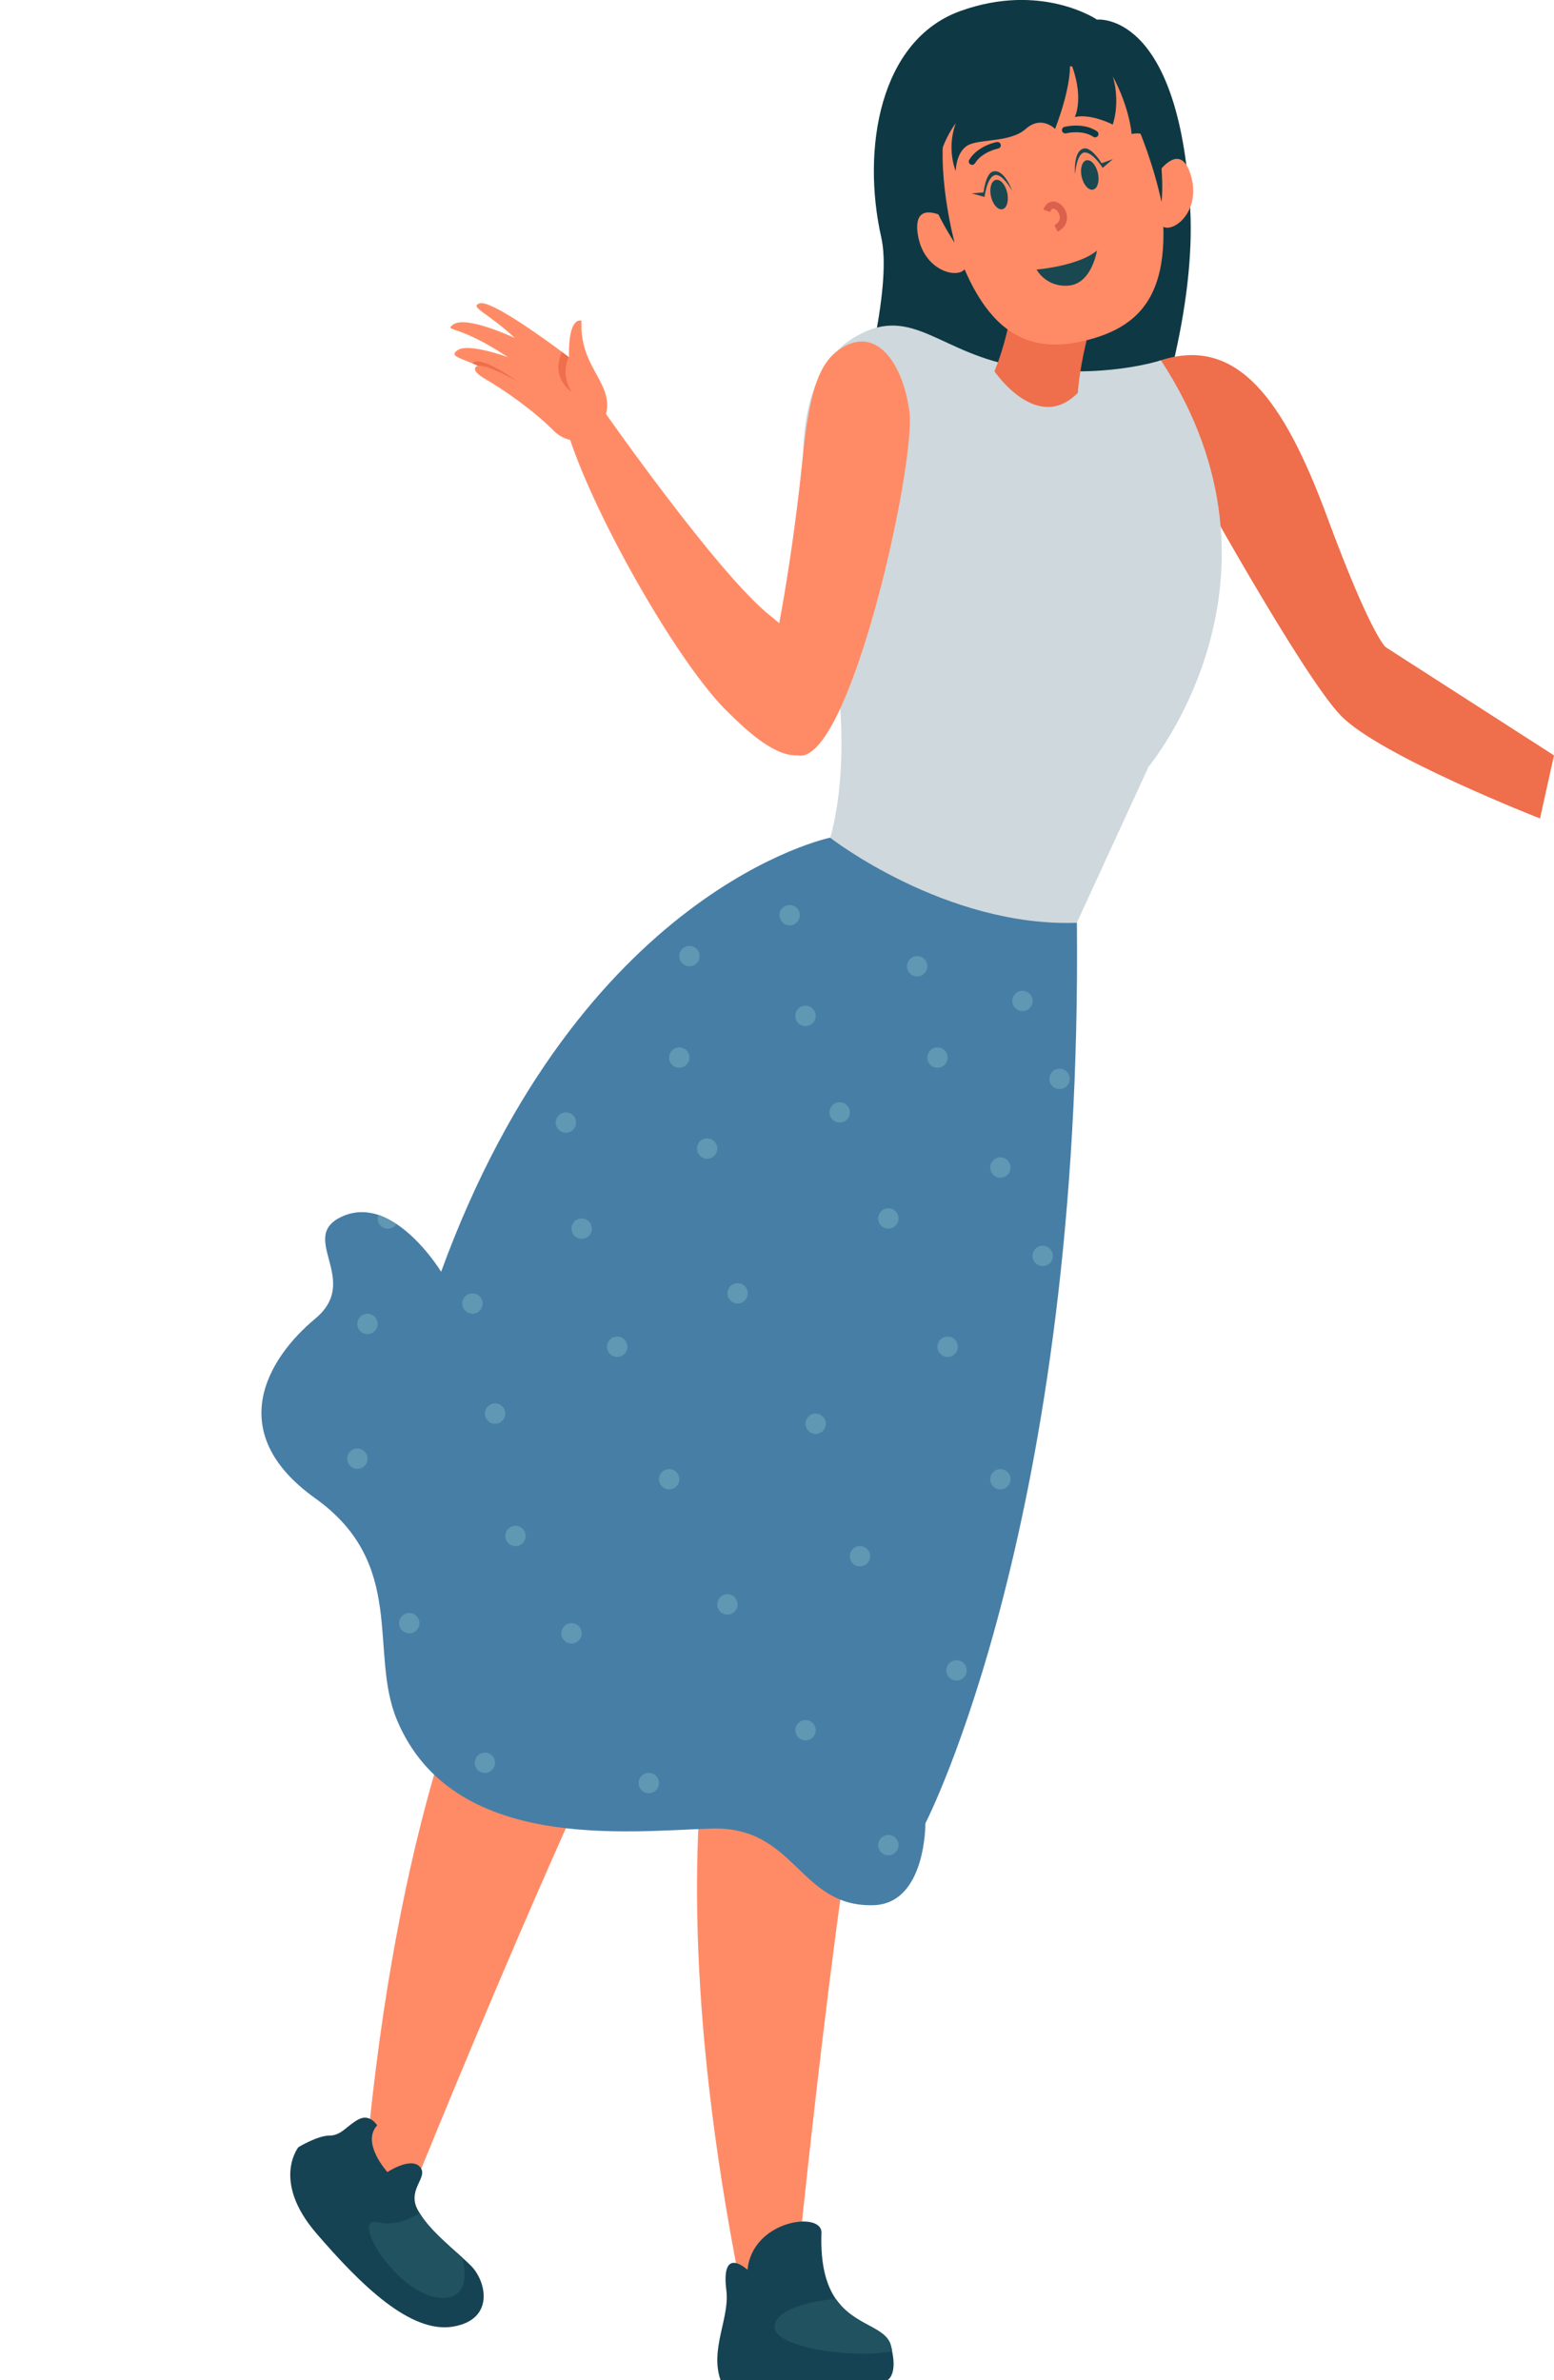 <?xml version="1.0" encoding="UTF-8"?> <svg xmlns="http://www.w3.org/2000/svg" width="591" height="905" viewBox="0 0 591 905" fill="none"> <g clip-path="url(#clip0_179_1839)"> <path d="M417.19 7.456C417.19 7.456 396.124 -6.876 365.321 4.162C334.483 15.201 327.57 56.712 335.171 90.37C342.772 124.028 300.351 238.971 300.351 238.971C300.351 238.971 322.394 269.987 399.454 258.117C399.454 258.117 456.896 153.705 452.625 78.752C448.354 3.836 417.19 7.456 417.19 7.456Z" fill="#0E3944"></path> <path d="M441.513 136.984C470.469 127.72 488.205 151.823 504.782 196.7C521.36 241.577 526.97 246.065 526.97 246.065L591 287.215L585.679 311.209C585.679 311.209 524.726 287.359 509.995 272.159C495.263 256.995 452.878 180.088 452.878 180.088L441.513 136.984Z" fill="#EF6E4B"></path> <path d="M300.387 426.841C300.387 426.841 287.827 490.465 289.89 586.227C289.89 586.227 240.374 659.225 281.239 867.506H302.667C302.667 867.506 320.185 690.314 333.578 642.288C346.97 594.262 396.449 579.532 399.128 433.536L300.387 426.841Z" fill="#FF8B66"></path> <path d="M200.273 588C178.939 625.205 150.854 695.622 139.363 819.278C139.363 819.278 140.87 824.572 148.362 826.614C156.261 828.771 159.922 825.321 159.922 825.321C159.922 825.321 196.982 733.819 226.826 669.651C236.865 648.06 232.787 622.513 216.456 605.177L200.273 588Z" fill="#FF8B66"></path> <path d="M351.929 693.281C351.929 693.281 352.218 723.899 332.13 724.406C303.752 725.166 302.703 694.258 270.561 695.272C238.42 696.285 172.109 704.319 151.007 654.086C140.113 628.137 155.025 594.805 119.879 569.688C84.734 544.571 101.782 516.45 119.879 501.395C137.977 486.375 112.097 469.908 130.919 462.2C135.407 460.39 139.823 460.607 143.949 461.946C146.374 462.779 148.619 463.973 150.79 465.384C160.744 472.007 167.766 483.552 167.766 483.552C221.01 337.738 315.806 318.484 315.806 318.484L409.552 350.839C411.76 577.758 351.929 693.281 351.929 693.281Z" fill="#477EA6"></path> <path d="M441.512 136.984C441.512 136.984 419.65 144.367 388.522 139.626C357.394 134.885 347.296 115.378 325.433 127.936C292.604 146.792 307.951 211.755 316.204 245.558C319.28 258.153 323.189 291.231 315.769 318.556C315.769 318.556 359.493 352.576 409.516 350.875L436.807 291.521C436.807 291.485 496.168 220.477 441.512 136.984Z" fill="#CFD8DC"></path> <path d="M385.953 82.48C385.953 82.48 389.609 113.207 378.207 141.183C378.207 141.183 394.423 165.141 409.914 149.362C409.914 149.362 411.326 121.205 428.736 89.321C440.427 68.004 385.953 82.48 385.953 82.48Z" fill="#EF6E4B"></path> <path d="M361.086 83.53C361.086 83.53 347.404 74.88 348.925 88.235C350.734 103.724 365.828 106.728 367.42 101.336C369.049 95.907 361.086 83.53 361.086 83.53Z" fill="#FF8B66"></path> <path d="M439.63 66.773C439.63 66.773 448.317 53.093 452.625 65.832C457.62 80.598 445.241 89.755 441.476 85.556C437.712 81.358 439.63 66.773 439.63 66.773Z" fill="#FF8B66"></path> <path d="M411.362 129.819C386.532 135.392 368.869 122.291 357.974 73.65C352.363 48.569 361.666 30.293 389.5 24.068C417.334 17.843 432.464 30.618 438.111 55.699C449.802 107.959 437.025 124.064 411.362 129.819Z" fill="#FF8B66"></path> <path d="M416.465 52.224C416.212 52.224 415.995 52.152 415.778 52.007C411.543 49.184 405.498 50.668 405.462 50.704C404.774 50.885 404.087 50.451 403.906 49.8C403.725 49.112 404.159 48.424 404.81 48.243C405.1 48.171 412.013 46.434 417.189 49.908C417.768 50.306 417.913 51.102 417.551 51.681C417.262 52.044 416.864 52.224 416.465 52.224Z" fill="#0E3944"></path> <path d="M369.701 62.684C369.484 62.684 369.266 62.612 369.049 62.503C368.434 62.141 368.253 61.345 368.615 60.766C371.836 55.41 378.822 54.034 379.112 53.998C379.799 53.889 380.451 54.324 380.596 55.011C380.74 55.699 380.27 56.35 379.582 56.495C379.51 56.495 373.429 57.726 370.787 62.105C370.569 62.467 370.135 62.684 369.701 62.684Z" fill="#0E3944"></path> <path d="M417.551 65.832C418.239 68.909 417.406 71.732 415.705 72.094C414.004 72.492 412.049 70.284 411.362 67.208C410.674 64.132 411.506 61.309 413.208 60.947C414.909 60.585 416.863 62.756 417.551 65.832Z" fill="#1A4850"></path> <path d="M383.057 73.288C383.745 76.364 382.912 79.187 381.211 79.549C379.51 79.947 377.555 77.739 376.867 74.663C376.18 71.587 377.012 68.764 378.713 68.402C380.415 68.004 382.369 70.175 383.057 73.288Z" fill="#1A4850"></path> <path d="M394.205 102.494C394.205 102.494 410.167 101.191 417.189 95.256C417.189 95.256 415.271 107.706 406.584 108.574C397.897 109.443 394.205 102.494 394.205 102.494Z" fill="#1A4850"></path> <path d="M408.864 66.194C408.864 66.194 409.444 58.087 412.52 57.979C415.633 57.87 419.361 63.842 419.361 63.842L423.234 60.512L418.963 62.068C418.963 62.068 415.162 55.807 412.194 56.459C407.996 57.363 408.864 66.194 408.864 66.194Z" fill="#1A4850"></path> <path d="M384.939 72.528C384.939 72.528 380.957 65.434 378.098 66.665C375.238 67.895 374.442 74.88 374.442 74.88L369.52 73.541L374.044 73.143C374.044 73.143 374.804 65.832 377.772 65.181C381.971 64.168 384.939 72.528 384.939 72.528Z" fill="#1A4850"></path> <path d="M402.241 88.09L400.974 85.665C403.037 84.579 403.218 83.096 403.001 82.082C402.711 80.598 401.517 79.44 400.648 79.368C400.142 79.332 399.707 79.766 399.381 80.635L396.812 79.694C397.897 76.726 399.997 76.581 400.829 76.617C403.001 76.798 405.137 78.934 405.679 81.503C406.259 84.218 404.956 86.678 402.241 88.09Z" fill="#DB614D"></path> <path d="M363.041 92.288C363.041 92.288 355.367 64.095 359.928 44.19C359.928 44.19 381.537 14.115 423.234 28.99C423.234 28.99 435.613 48.895 441.73 76.762C441.73 76.762 443.286 66.737 439.124 44.443C434.961 22.149 415.199 8.288 388.052 12.776C360.942 17.227 331.913 44.19 363.041 92.288Z" fill="#0E3944"></path> <path d="M406.765 22.729C406.765 22.729 408.43 30.075 401.263 49.04C401.263 49.04 396.123 43.647 390.079 49.04C384.034 54.432 371.8 52.623 367.638 55.518C363.475 58.413 363.475 65.072 363.475 65.072C363.475 65.072 359.856 56.785 363.475 46.868C363.475 46.868 355.331 57.219 356.417 69.958C356.417 69.958 345.377 68.185 345.884 49.981C346.391 31.776 372.234 2.353 401.263 4.271C430.292 6.189 437.169 52.116 437.169 52.116C437.169 52.116 434.527 50.053 430.364 50.958C430.364 50.958 429.713 41.222 423.198 28.99C423.198 28.99 426.202 37.82 423.198 47.375C423.198 47.375 415.126 43.14 408.756 44.48C408.792 44.443 412.701 36.735 406.765 22.729Z" fill="#0E3944"></path> <path d="M318.05 133.763C332.166 122.616 343.17 136.803 345.848 156.383C348.527 175.962 323.009 291.485 303.318 287.214C295.717 285.586 292.604 255.294 292.604 255.294C292.604 255.294 300.314 222.83 305.273 173.936C307.626 151.461 310.702 139.554 318.05 133.763Z" fill="#FF8B66"></path> <path d="M276.968 270.892C257.966 252.76 223.869 192.683 215.219 162.065L229.661 156.274C229.661 156.274 273.095 218.415 292.894 234.086C312.693 249.757 319.679 267.201 310.811 282.148C301.979 297.059 280.986 274.692 276.968 270.892Z" fill="#FF8B66"></path> <path d="M221.154 121.965C220.177 141.617 236.176 146.285 229.081 161.377C227.597 164.49 225.389 166.155 223.073 166.951C218.657 168.507 213.77 167.023 210.513 163.73C202.912 156.021 191.112 147.878 184.85 144.295C177.72 140.169 181.774 139.047 181.774 139.047C181.086 138.721 180.398 138.432 179.747 138.179C174.679 136.043 170.589 135.247 174.281 133.003C178.444 130.434 193.139 135.79 193.139 135.79C173.992 123.051 168.816 126.163 172.29 123.449C177.068 119.757 195.238 128.262 195.781 128.516C185.683 118.961 178.335 116.79 182.353 115.342C186.407 113.894 206.423 128.371 213.734 133.799C215.363 135.03 216.377 135.79 216.377 135.79C216.087 119.757 221.154 121.965 221.154 121.965Z" fill="#FF8B66"></path> <path d="M213.698 133.835C215.327 135.066 216.341 135.826 216.341 135.826C216.341 135.826 212.902 141.58 217.354 149.036C217.354 149.036 209.21 143.716 213.698 133.835Z" fill="#EF6E4B"></path> <path d="M196.904 145.091C195.203 144.15 185.538 138.721 181.702 139.047C181.014 138.721 180.326 138.432 179.675 138.178C182.281 134.776 194.986 143.716 196.904 145.091Z" fill="#EF6E4B"></path> <path d="M272.805 436.721C272.805 438.856 271.068 440.594 268.932 440.594C266.797 440.594 265.06 438.856 265.06 436.721C265.06 434.586 266.797 432.849 268.932 432.849C271.068 432.849 272.805 434.586 272.805 436.721Z" fill="#6097B2"></path> <path d="M341.721 463.286C341.721 465.421 339.984 467.158 337.849 467.158C335.713 467.158 333.976 465.421 333.976 463.286C333.976 461.15 335.713 459.413 337.849 459.413C339.984 459.413 341.721 461.186 341.721 463.286Z" fill="#6097B2"></path> <path d="M400.43 477.545C400.43 479.68 398.693 481.417 396.557 481.417C394.422 481.417 392.685 479.68 392.685 477.545C392.685 475.41 394.422 473.672 396.557 473.672C398.693 473.672 400.43 475.41 400.43 477.545Z" fill="#6097B2"></path> <path d="M310.195 386.27C310.195 388.406 308.458 390.143 306.322 390.143C304.187 390.143 302.449 388.406 302.449 386.27C302.449 384.135 304.187 382.398 306.322 382.398C308.458 382.398 310.195 384.135 310.195 386.27Z" fill="#6097B2"></path> <path d="M319.352 426.841C321.491 426.841 323.225 425.107 323.225 422.968C323.225 420.829 321.491 419.096 319.352 419.096C317.213 419.096 315.479 420.829 315.479 422.968C315.479 425.107 317.213 426.841 319.352 426.841Z" fill="#6097B2"></path> <path d="M384.324 443.923C384.324 446.059 382.587 447.796 380.451 447.796C378.316 447.796 376.578 446.059 376.578 443.923C376.578 441.788 378.316 440.051 380.451 440.051C382.587 440.051 384.324 441.788 384.324 443.923Z" fill="#6097B2"></path> <path d="M392.721 380.588C392.721 382.724 390.984 384.461 388.849 384.461C386.713 384.461 384.976 382.724 384.976 380.588C384.976 378.453 386.713 376.716 388.849 376.716C390.984 376.716 392.721 378.453 392.721 380.588Z" fill="#6097B2"></path> <path d="M348.816 371.287C350.955 371.287 352.689 369.553 352.689 367.414C352.689 365.276 350.955 363.542 348.816 363.542C346.677 363.542 344.943 365.276 344.943 367.414C344.943 369.553 346.677 371.287 348.816 371.287Z" fill="#6097B2"></path> <path d="M238.6 512.071C238.6 514.207 236.863 515.944 234.727 515.944C232.592 515.944 230.854 514.207 230.854 512.071C230.854 509.936 232.592 508.199 234.727 508.199C236.863 508.199 238.6 509.936 238.6 512.071Z" fill="#6097B2"></path> <path d="M183.548 495.641C183.548 497.776 181.81 499.513 179.675 499.513C177.539 499.513 175.802 497.776 175.802 495.641C175.802 493.505 177.539 491.768 179.675 491.768C181.81 491.768 183.548 493.505 183.548 495.641Z" fill="#6097B2"></path> <path d="M150.755 465.457C150.067 466.506 148.872 467.194 147.497 467.194C145.361 467.194 143.624 465.457 143.624 463.322C143.624 462.851 143.696 462.381 143.914 461.982C146.302 462.815 148.583 464.009 150.755 465.457Z" fill="#6097B2"></path> <path d="M254.49 566.322C256.629 566.322 258.363 564.588 258.363 562.45C258.363 560.311 256.629 558.577 254.49 558.577C252.351 558.577 250.617 560.311 250.617 562.45C250.617 564.588 252.351 566.322 254.49 566.322Z" fill="#6097B2"></path> <path d="M159.513 617.171C159.513 619.306 157.776 621.043 155.64 621.043C153.505 621.043 151.768 619.306 151.768 617.171C151.768 615.035 153.505 613.298 155.64 613.298C157.776 613.298 159.513 615.072 159.513 617.171Z" fill="#6097B2"></path> <path d="M196.035 587.892C198.174 587.892 199.908 586.158 199.908 584.019C199.908 581.881 198.174 580.147 196.035 580.147C193.896 580.147 192.162 581.881 192.162 584.019C192.162 586.158 193.896 587.892 196.035 587.892Z" fill="#6097B2"></path> <path d="M135.914 558.505C138.053 558.505 139.787 556.771 139.787 554.632C139.787 552.494 138.053 550.76 135.914 550.76C133.775 550.76 132.041 552.494 132.041 554.632C132.041 556.771 133.775 558.505 135.914 558.505Z" fill="#6097B2"></path> <path d="M188.289 670.264C188.289 672.399 186.551 674.136 184.416 674.136C182.28 674.136 180.543 672.399 180.543 670.264C180.543 668.128 182.28 666.391 184.416 666.391C186.588 666.391 188.289 668.128 188.289 670.264Z" fill="#6097B2"></path> <path d="M225.099 467.158C225.099 469.293 223.362 471.03 221.226 471.03C219.091 471.03 217.354 469.293 217.354 467.158C217.354 465.022 219.091 463.285 221.226 463.285C223.362 463.285 225.099 465.022 225.099 467.158Z" fill="#6097B2"></path> <path d="M262.2 402.122C262.2 404.257 260.463 405.994 258.327 405.994C256.191 405.994 254.454 404.257 254.454 402.122C254.454 399.987 256.191 398.25 258.327 398.25C260.463 398.25 262.2 399.987 262.2 402.122Z" fill="#6097B2"></path> <path d="M304.187 347.98C304.187 350.115 302.45 351.852 300.314 351.852C298.179 351.852 296.441 350.115 296.441 347.98C296.441 345.845 298.179 344.107 300.314 344.107C302.486 344.107 304.187 345.845 304.187 347.98Z" fill="#6097B2"></path> <path d="M219.092 426.841C219.092 428.976 217.354 430.713 215.219 430.713C213.083 430.713 211.346 428.976 211.346 426.841C211.346 424.705 213.083 422.968 215.219 422.968C217.354 422.968 219.092 424.705 219.092 426.841Z" fill="#6097B2"></path> <path d="M266.073 363.542C266.073 365.677 264.336 367.414 262.2 367.414C260.065 367.414 258.327 365.677 258.327 363.542C258.327 361.407 260.065 359.669 262.2 359.669C264.336 359.669 266.073 361.407 266.073 363.542Z" fill="#6097B2"></path> <path d="M192.162 537.477C192.162 539.613 190.424 541.35 188.289 541.35C186.153 541.35 184.416 539.613 184.416 537.477C184.416 535.342 186.153 533.605 188.289 533.605C190.424 533.605 192.162 535.342 192.162 537.477Z" fill="#6097B2"></path> <path d="M143.624 503.385C143.624 505.52 141.886 507.258 139.751 507.258C137.615 507.258 135.878 505.52 135.878 503.385C135.878 501.25 137.615 499.513 139.751 499.513C141.923 499.513 143.624 501.25 143.624 503.385Z" fill="#6097B2"></path> <path d="M280.515 495.64C282.653 495.64 284.387 493.907 284.387 491.768C284.387 489.629 282.653 487.896 280.515 487.896C278.376 487.896 276.642 489.629 276.642 491.768C276.642 493.907 278.376 495.64 280.515 495.64Z" fill="#6097B2"></path> <path d="M360.398 515.944C362.537 515.944 364.271 514.21 364.271 512.071C364.271 509.933 362.537 508.199 360.398 508.199C358.259 508.199 356.525 509.933 356.525 512.071C356.525 514.21 358.259 515.944 360.398 515.944Z" fill="#6097B2"></path> <path d="M360.398 402.122C360.398 404.257 358.661 405.994 356.525 405.994C354.39 405.994 352.652 404.257 352.652 402.122C352.652 399.987 354.39 398.25 356.525 398.25C358.661 398.25 360.398 399.987 360.398 402.122Z" fill="#6097B2"></path> <path d="M406.838 410.229C406.838 412.364 405.1 414.101 402.965 414.101C400.829 414.101 399.092 412.364 399.092 410.229C399.092 408.094 400.829 406.356 402.965 406.356C405.1 406.356 406.838 408.094 406.838 410.229Z" fill="#6097B2"></path> <path d="M314.068 541.35C314.068 543.485 312.331 545.222 310.195 545.222C308.06 545.222 306.322 543.485 306.322 541.35C306.322 539.215 308.06 537.478 310.195 537.478C312.331 537.478 314.068 539.215 314.068 541.35Z" fill="#6097B2"></path> <path d="M276.642 613.914C278.781 613.914 280.515 612.18 280.515 610.041C280.515 607.903 278.781 606.169 276.642 606.169C274.503 606.169 272.77 607.903 272.77 610.041C272.77 612.18 274.503 613.914 276.642 613.914Z" fill="#6097B2"></path> <path d="M217.353 624.916C219.492 624.916 221.226 623.182 221.226 621.043C221.226 618.905 219.492 617.171 217.353 617.171C215.214 617.171 213.48 618.905 213.48 621.043C213.48 623.182 215.214 624.916 217.353 624.916Z" fill="#6097B2"></path> <path d="M380.451 566.322C382.59 566.322 384.324 564.588 384.324 562.45C384.324 560.311 382.59 558.577 380.451 558.577C378.312 558.577 376.578 560.311 376.578 562.45C376.578 564.588 378.312 566.322 380.451 566.322Z" fill="#6097B2"></path> <path d="M330.935 591.728C330.935 593.864 329.198 595.601 327.062 595.601C324.927 595.601 323.189 593.864 323.189 591.728C323.189 589.593 324.927 587.856 327.062 587.856C329.198 587.856 330.935 589.593 330.935 591.728Z" fill="#6097B2"></path> <path d="M250.618 677.972C250.618 680.108 248.881 681.845 246.745 681.845C244.609 681.845 242.872 680.108 242.872 677.972C242.872 675.837 244.609 674.1 246.745 674.1C248.881 674.1 250.618 675.837 250.618 677.972Z" fill="#6097B2"></path> <path d="M306.358 661.759C308.497 661.759 310.231 660.025 310.231 657.886C310.231 655.747 308.497 654.014 306.358 654.014C304.219 654.014 302.485 655.747 302.485 657.886C302.485 660.025 304.219 661.759 306.358 661.759Z" fill="#6097B2"></path> <path d="M363.765 638.994C365.903 638.994 367.637 637.261 367.637 635.122C367.637 632.983 365.903 631.25 363.765 631.25C361.626 631.25 359.892 632.983 359.892 635.122C359.892 637.261 361.626 638.994 363.765 638.994Z" fill="#6097B2"></path> <path d="M341.721 701.569C341.721 703.704 339.984 705.441 337.849 705.441C335.713 705.441 333.976 703.704 333.976 701.569C333.976 699.434 335.713 697.697 337.849 697.697C339.984 697.697 341.721 699.434 341.721 701.569Z" fill="#6097B2"></path> <path d="M337.487 905H274.037C269.91 893.202 277.548 881.331 276.245 870.944C274.037 853.355 284.28 863.055 284.28 863.055C286.09 844.126 312.694 840.544 312.404 848.976C311.97 861.39 314.359 869.062 317.906 874.201C325.072 884.516 336.8 884.444 338.79 891.827C339.008 892.55 339.152 893.274 339.261 893.926C341.252 903.191 337.487 905 337.487 905Z" fill="#164353"></path> <path d="M339.297 893.926C326.158 896.966 295.862 892.985 294.668 885.385C293.51 878.001 309.834 874.527 317.942 874.201C325.108 884.516 336.836 884.444 338.826 891.827C339.007 892.587 339.188 893.31 339.297 893.926Z" fill="#205260"></path> <path d="M143.443 808.109C137.245 814.836 147.34 825.872 147.34 825.872C147.34 825.872 156.138 820.032 159.659 823.856C163.18 827.68 155.079 832.078 158.539 839.594C158.824 840.211 159.182 840.829 159.576 841.447C163.047 847.334 170.352 853.501 175.892 858.461C177.007 859.482 178.05 860.43 178.949 861.341C184.954 867.137 188.364 881.964 172.276 884.643C156.189 887.321 137.456 869.096 120.292 849.144C103.127 829.192 113.492 816.413 113.492 816.413C113.492 816.413 120.797 811.974 125.32 812.004C129.808 812.035 132.115 808.033 136.401 805.818C140.723 803.566 143.443 808.109 143.443 808.109Z" fill="#164353"></path> <path d="M159.576 841.447C163.047 847.334 170.352 853.501 175.892 858.461C177.615 865.893 177.027 872.585 170.035 873.588C153.154 876.007 131.92 842.201 143.737 844.959C149.699 846.375 155.397 844.061 159.576 841.447Z" fill="#205260"></path> </g> <defs> <clipPath id="clip0_179_1839"> <rect width="591" height="905" fill="white"></rect> </clipPath> </defs> </svg> 